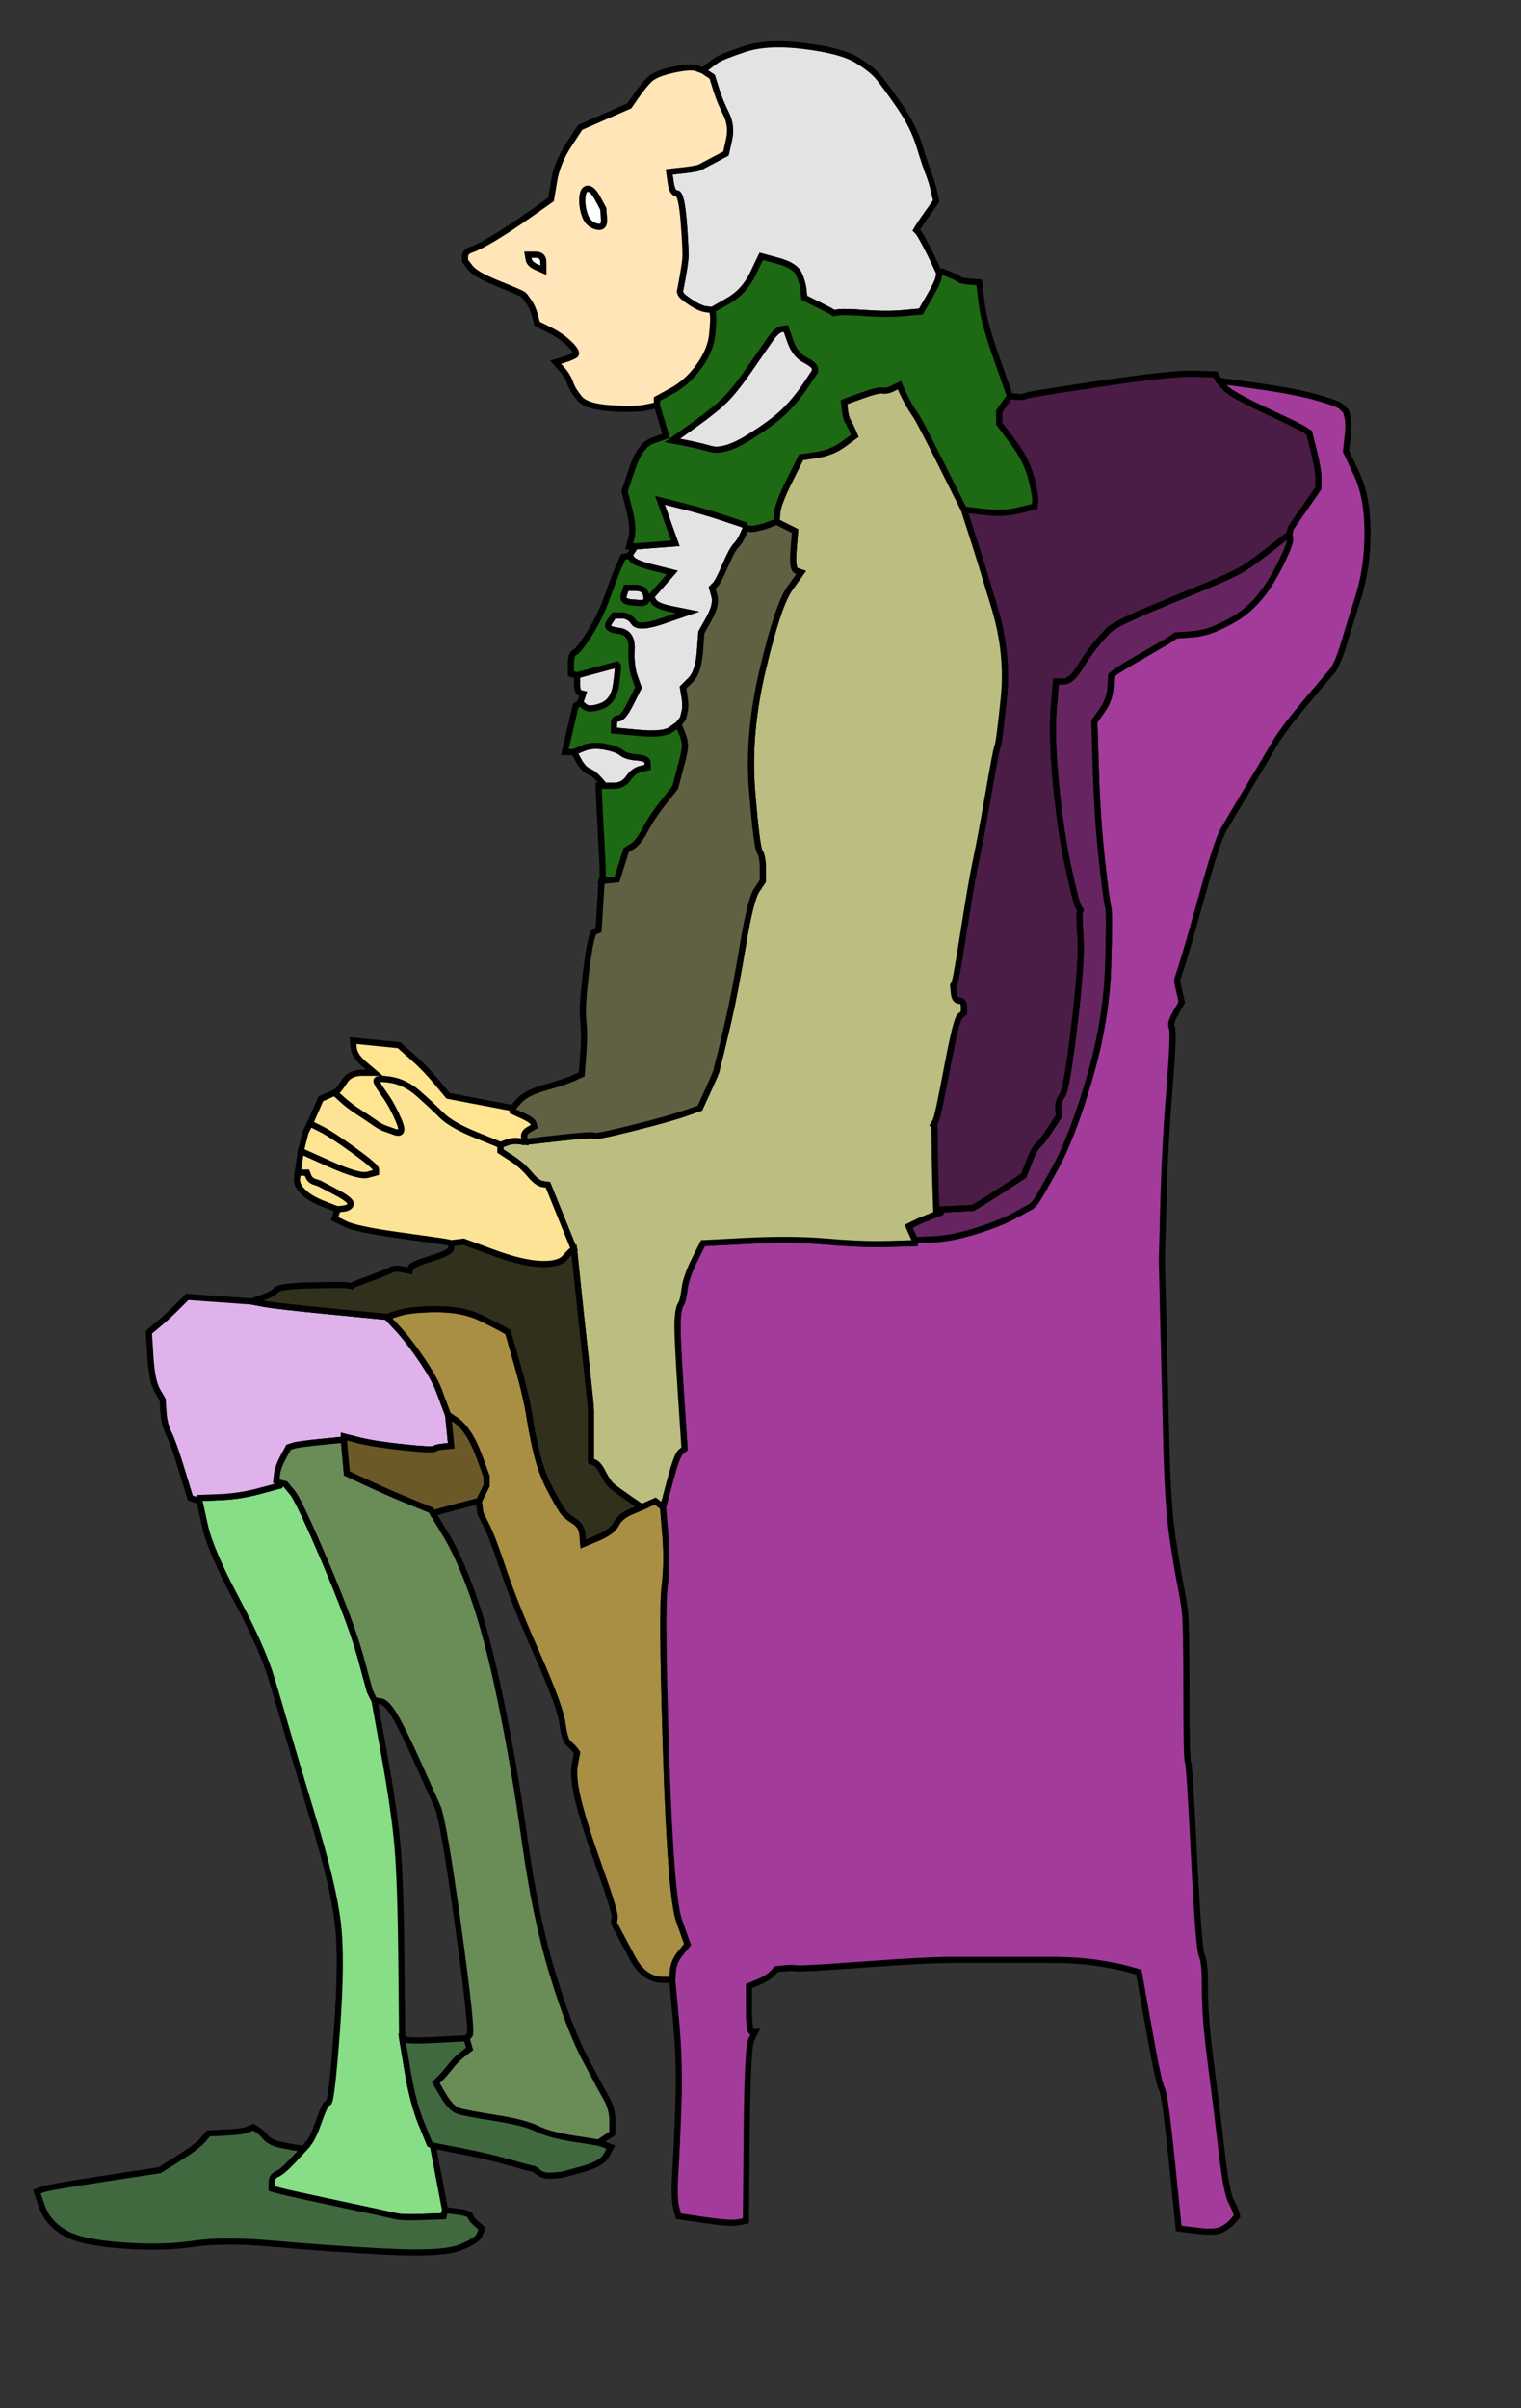 <?xml version='1.0' encoding='UTF-8' standalone='no'?>
<!-- Created with clker.com Crayon tracing tool http://www.clker.com) -->
<svg
   xmlns='http://www.w3.org/2000/svg'
   width='495.5'
   height='784.5'>
<rect width="100%" height="100%" fill="#333333" stroke="none"/>
<path style='opacity:1;fill:#87DE87;fill-rule:evenodd;stroke:#000000;stroke-width:2px;stroke-linecap:butt;stroke-linejoin:miter;stroke-opacity:1'	  d='M 91 483.5 L 91 483 L 92 483.25 L 93 483.5 L 95.25 486.25 Q 97.5 489  106 509 Q 114.5 529  117.5 540 L 120.5 551 L 121.25 552.5 L 122 554 L 125.25 572 Q 128.5 590  129.5 601.5 Q 130.5 613  130.75 638.5 L 131 664 L 132.75 674.5 Q 134.5 685  137.25 691.75 L 140 698.5 L 140.5 698.75 L 141 699 L 143 709.5 L 145 720 L 144.75 721 L 144.5 722 L 137.75 722.25 Q 131 722.5  129 722 Q 127 721.5  110.5 718 Q 94 714.5  91.25 713.75 L 88.5 713 L 88.5 711 Q 88.5 709  90.25 708.25 Q 92 707.5  95.5 703.75 L 99 700 L 100.5 698.25 Q 102 696.5  104 690.75 Q 106 685  107 685 Q 108 685  109.75 661.5 Q 111.5 638  110 626 Q 108.5 614  102 592.5 Q 95.5 571  93.5 564 Q 91.5 557  88.5 547 Q 85.5 537  77 521 Q 68.5 505  66.75 497 L 65 489 L 65 488.5 L 65 488 L 71.5 487.75 Q 78 487.5  84.5 485.75 L 91 484 L 91 483.5  Z 
' id='path2' />
<path style='opacity:1;fill:#406940;fill-rule:evenodd;stroke:#000000;stroke-width:2px;stroke-linecap:butt;stroke-linejoin:miter;stroke-opacity:1'	  d='M 97 699.75 L 99 700 L 95.5 703.75 Q 92 707.5  90.25 708.25 Q 88.5 709  88.5 711 L 88.5 713 L 91.25 713.75 Q 94 714.5  110.5 718 Q 127 721.5  129 722 Q 131 722.5  137.75 722.25 L 144.5 722 L 144.75 721 L 145 720 L 149 720.5 Q 153 721  153.25 722 Q 153.5 723  155.25 724.5 L 157 726 L 156.25 728 Q 155.5 730  149.75 732.25 Q 144 734.5  125 733.5 Q 106 732.5  89.5 731 Q 73 729.5  63 731 Q 53 732.5  39.5 731.5 Q 26 730.5  20.75 727.25 Q 15.5 724  13.75 719 L 12 714 L 14 713.25 Q 16 712.5  34 709.75 L 52 707 L 58 703.25 Q 64 699.5  66 697.25 L 68 695 L 73.5 694.75 Q 79 694.5  80.75 693.75 L 82.5 693 L 83.75 693.75 Q 85 694.5  86.5 696.25 Q 88 698  91.5 698.75 Q 95 699.5  97 699.75  Z 
' id='path4' />
<path style='opacity:1;fill:#406940;fill-rule:evenodd;stroke:#000000;stroke-width:2px;stroke-linecap:butt;stroke-linejoin:miter;stroke-opacity:1'	  d='M 143 664.5 L 152 664 L 152.5 665.75 L 153 667.5 L 150.75 669.25 Q 148.5 671  146.75 673.25 Q 145 675.5  143.5 677 L 142 678.5 L 144.5 682.75 Q 147 687  149.5 687.75 Q 152 688.5  161.5 690 Q 171 691.5  175 693.5 Q 179 695.5  187 696.75 L 195 698 L 197 698.75 L 199 699.5 L 197.5 702.25 Q 196 705  189.5 706.75 L 183 708.5 L 180 708.75 Q 177 709  175.5 707.75 Q 174 706.5  173.5 706.5 Q 173 706.5  166 704.5 Q 159 702.5  150 700.75 L 141 699 L 140.5 698.75 L 140 698.5 L 137.25 691.75 Q 134.5 685  132.75 674.5 L 131 664 L 132.5 664.5 Q 134 665  143 664.5  Z 
' id='path6' />
<path style='opacity:1;fill:#DFB2EB;fill-rule:evenodd;stroke:#000000;stroke-width:2px;stroke-linecap:butt;stroke-linejoin:miter;stroke-opacity:1'	  d='M 71.5 423.25 L 82 424 L 86 424.75 Q 90 425.5  108 427.25 L 126 429 L 129.5 432.75 Q 133 436.5  137.25 442.75 Q 141.5 449  143 453 L 144.5 457 L 145.25 459 L 146 461 L 146.5 466 L 147 471 L 144.5 471.25 Q 142 471.5  141.5 472 Q 141 472.5  131.5 471.5 Q 122 470.5  117 469.25 L 112 468 L 112 468.5 L 112 469 L 104.5 469.75 Q 97 470.5  95.5 471 L 94 471.5 L 92.25 474.75 Q 90.5 478  90.75 480.5 L 91 483 L 91 483.5 L 91 484 L 84.5 485.75 Q 78 487.5  71.5 487.75 L 65 488 L 65 488.5 L 65 489 L 63.5 488.5 L 62 488 L 59.25 479 Q 56.5 470  55 467 Q 53.5 464  53.25 460 L 53 456 L 51.25 453 Q 49.5 450  49 442 L 48.5 434 L 51.5 431.5 Q 54.5 429  57.75 425.75 L 61 422.5 L 71.5 423.25  Z 
' id='path8' />
<path style='opacity:1;fill:#6A8C57;fill-rule:evenodd;stroke:#000000;stroke-width:2px;stroke-linecap:butt;stroke-linejoin:miter;stroke-opacity:1'	  d='M 104.5 469.75 L 112 469 L 112.5 474.5 L 113 480 L 120 483.25 Q 127 486.5  133.75 489.25 L 140.5 492 L 140.75 492.5 L 141 493 L 145.25 500 Q 149.5 507  154 519.5 Q 158.5 532  163 553.5 Q 167.5 575  171 600 Q 174.5 625  180 643 Q 185.5 661  190.5 670.5 Q 195.5 680  197.5 683.5 Q 199.5 687  199.5 691 L 199.5 695 L 197.25 696.5 L 195 698 L 187 696.75 Q 179 695.5  175 693.5 Q 171 691.5  161.5 690 Q 152 688.5  149.5 687.75 Q 147 687  144.5 682.75 L 142 678.5 L 143.5 677 Q 145 675.5  146.75 673.25 Q 148.5 671  150.75 669.25 L 153 667.5 L 152.5 665.75 L 152 664 L 153 663 Q 154 662  149.25 627.5 Q 144.5 593  142.5 588.5 Q 140.5 584  136 574 Q 131.5 564  128.75 559.25 Q 126 554.5  124 554.25 L 122 554 L 121.25 552.5 L 120.5 551 L 117.5 540 Q 114.5 529  106 509 Q 97.5 489  95.25 486.25 L 93 483.5 L 92 483.25 L 91 483 L 90.5 482.75 L 90 482.5 L 90.25 480.25 Q 90.5 478  92.25 474.75 L 94 471.5 L 95.5 471 Q 97 470.5  104.5 469.75  Z 
' id='path10' />
<path style='opacity:1;fill:#A88F43;fill-rule:evenodd;stroke:#000000;stroke-width:2px;stroke-linecap:butt;stroke-linejoin:miter;stroke-opacity:1'	  d='M 205.5 492.5 L 209 491 L 211.25 490 L 213.5 489 L 214.75 490 L 216 491 L 216.75 500 Q 217.5 509  216.5 517 Q 215.5 525  217 571.5 Q 218.5 618  221.25 625.75 L 224 633.5 L 221.75 636.25 Q 219.5 639  219.25 642 L 219 645 L 216 645 Q 213 645  210.5 643.25 Q 208 641.5  206.25 638.25 Q 204.5 635  202.25 630.75 L 200 626.5 L 200.25 624.75 Q 200.5 623  195.5 609 Q 190.5 595  188.5 587 Q 186.5 579  187.25 575 L 188 571 L 187.25 570 Q 186.5 569  185.25 568 Q 184 567  183.25 561.5 Q 182.5 556  175 539 Q 167.5 522  164 511.5 Q 160.5 501  158.5 497 L 156.5 493 L 156.25 491 L 156 489 L 157.25 486.5 L 158.5 484 L 158.5 482.5 L 158.5 481 L 156.5 475.5 Q 154.5 470  152.5 467 Q 150.5 464  148.25 462.5 L 146 461 L 145.25 459 L 144.5 457 L 143 453 Q 141.5 449  137.25 442.75 Q 133 436.5  129.5 432.75 L 126 429 L 130 427.75 Q 134 426.5  142.5 426.5 Q 151 426.5  157 429.5 Q 163 432.5  164.25 433.25 L 165.5 434 L 168.5 444.5 Q 171.5 455  172.5 461.5 Q 173.5 468  175 474 Q 176.5 480  179.25 485.25 Q 182 490.5  183.25 492.25 Q 184.5 494  187 495.5 Q 189.5 497  189.75 500 L 190 503 L 194.75 501 Q 199.5 499  200.75 496.5 Q 202 494  205.5 492.5  Z 
' id='path12' />
<path style='opacity:1;fill:#6B5A28;fill-rule:evenodd;stroke:#000000;stroke-width:2px;stroke-linecap:butt;stroke-linejoin:miter;stroke-opacity:1'	  d='M 146.5 466 L 146 461 L 148.25 462.5 Q 150.5 464  152.5 467 Q 154.5 470  156.5 475.5 L 158.5 481 L 158.5 482.5 L 158.5 484 L 157.25 486.5 L 156 489 L 153 489.75 Q 150 490.5  145.5 491.75 L 141 493 L 140.75 492.5 L 140.5 492 L 133.75 489.25 Q 127 486.5  120 483.25 L 113 480 L 112.5 474.5 L 112 469 L 112 468.5 L 112 468 L 117 469.25 Q 122 470.5  131.5 471.5 Q 141 472.5  141.5 472 Q 142 471.5  144.5 471.25 L 147 471 L 146.5 466  Z 
' id='path14' />
<path style='opacity:1;fill:#A33B9A;fill-rule:evenodd;stroke:#000000;stroke-width:2px;stroke-linecap:butt;stroke-linejoin:miter;stroke-opacity:1'	  d='M 399 126.25 L 397 124 L 409.5 125.75 Q 422 127.5  429 129.5 Q 436 131.5  437 132.5 Q 438 133.5  438.25 133.75 L 438.5 134 L 439 136 Q 439.5 138  439 142.5 L 438.5 147 L 442 154.5 Q 445.5 162  445.5 173.5 Q 445.5 185  442.5 194.5 Q 439.5 204  438 209 Q 436.5 214  435.5 216 L 434.5 218 L 426.25 227.75 Q 418 237.5  415.25 242.25 Q 412.5 247  406.5 257 Q 400.5 267  398.5 270.5 Q 396.5 274  391.5 292 Q 386.5 310  385 314.5 Q 383.5 319  383.5 319.5 Q 383.5 320  384.25 323.25 L 385 326.5 L 383 330 Q 381 333.5  381.75 334.75 Q 382.5 336  381 354.5 Q 379.5 373  379 391.5 Q 378.5 410  378.5 410.5 Q 378.5 411  379 432 Q 379.5 453  380 472 Q 380.5 491  382 501 Q 383.5 511  384.5 516 Q 385.5 521  386 525 Q 386.5 529  386.5 551 Q 386.5 573  387 574 Q 387.5 575  389 605 Q 390.5 635  391.5 637 Q 392.5 639  392.5 646 Q 392.5 653  393 659 Q 393.5 665  395 676.5 Q 396.5 688  398 701 Q 399.5 714  401 717 Q 402.5 720  402.75 721 L 403 722 L 401.75 723.5 Q 400.5 725  398.25 726.25 Q 396 727.5  390 726.75 L 384 726 L 381.75 704 Q 379.5 682  378.5 680.5 Q 377.5 679  374.25 660.75 L 371 642.5 L 367.5 641.5 Q 364 640.5  357.5 639.5 Q 351 638.5  341.5 638.5 Q 332 638.5  325.5 638.5 Q 319 638.5  310.5 638.5 Q 302 638.5  281.5 640 Q 261 641.5  259.5 641.25 Q 258 641  255.5 641.25 L 253 641.5 L 251.5 643 Q 250 644.5  247 645.75 L 244 647 L 244 654.5 Q 244 662  245 662 L 246 662 L 244.75 664.5 Q 243.5 667  243.25 695.25 L 243 723.5 L 240.5 724 Q 238 724.5  229.5 723.25 L 221 722 L 220.25 719 Q 219.5 716  220 708 Q 220.5 700  221 686 Q 221.5 672  220.25 658.5 L 219 645 L 219.25 642 Q 219.5 639  221.75 636.25 L 224 633.5 L 221.25 625.75 Q 218.5 618  217 571.5 Q 215.5 525  216.5 517 Q 217.5 509  216.75 500 L 216 491 L 218.25 482.5 Q 220.5 474  221.75 473 L 223 472 L 221.75 453 Q 220.5 434  220.75 430 Q 221 426  221.75 425 Q 222.5 424  223 420 Q 223.5 416  226.25 410.5 L 229 405 L 243.5 404.25 Q 258 403.5  269.5 404.5 Q 281 405.5  289.5 405.25 L 298 405 L 298 404.5 L 298 404 L 304 403.75 Q 310 403.5  318 401 Q 326 398.5  331 395.75 L 336 393 L 337 392 Q 338 391  343.75 380.5 Q 349.5 370  355 351 Q 360.5 332  361 314.5 Q 361.5 297  361 295.5 Q 360.5 294  359 280.5 Q 357.5 267  357 251 L 356.5 235 L 359 231.5 Q 361.5 228  361.75 224 L 362 220 L 363.25 219 Q 364.5 218  372.75 213.25 Q 381 208.5  382 207.75 L 383 207 L 387 206.75 Q 391 206.5  394 205.5 Q 397 204.5  401.5 202 Q 406 199.5  409.75 195.25 Q 413.5 191  417 184 Q 420.5 177  420.25 175.5 L 420 174 L 420.25 173 L 420.5 172 L 425 165.5 L 429.5 159 L 429.5 156 Q 429.5 153  428 147 L 426.5 141 L 425 140 Q 423.5 139  412.25 133.75 Q 401 128.5  399 126.25  Z 
' id='path16' />
<path style='opacity:1;fill:#662561;fill-rule:evenodd;stroke:#000000;stroke-width:2px;stroke-linecap:butt;stroke-linejoin:miter;stroke-opacity:1'	  d='M 414.25 178.5 L 420 174 L 420.25 175.5 Q 420.5 177  417 184 Q 413.5 191  409.75 195.25 Q 406 199.5  401.5 202 Q 397 204.5  394 205.5 Q 391 206.5  387 206.75 L 383 207 L 382 207.75 Q 381 208.5  372.75 213.25 Q 364.5 218  363.25 219 L 362 220 L 361.75 224 Q 361.5 228  359 231.5 L 356.5 235 L 357 251 Q 357.5 267  359 280.5 Q 360.5 294  361 295.5 Q 361.5 297  361 314.5 Q 360.5 332  355 351 Q 349.5 370  343.75 380.5 Q 338 391  337 392 L 336 393 L 331 395.75 Q 326 398.5  318 401 Q 310 403.5  304 403.75 L 298 404 L 297 401.75 L 296 399.5 L 298 398.5 Q 300 397.5  303.25 396.25 L 306.5 395 L 306.75 394.5 L 307 394 L 312 393.75 L 317 393.5 L 319.5 392 Q 322 390.5  327.75 386.75 L 333.5 383 L 335.25 378.5 Q 337 374  338.25 373 Q 339.5 372  342.25 367.75 L 345 363.5 L 344.75 361.25 Q 344.5 359  346 357 Q 347.5 355  350 334 Q 352.5 313  352 305.5 Q 351.5 298  351.75 297.25 L 352 296.5 L 351.25 295.25 Q 350.5 294  348 282.5 Q 345.5 271  344 255.5 Q 342.5 240  343.25 231 L 344 222 L 346.5 222 Q 349 222  351.75 217.5 Q 354.5 213  356.75 210.25 Q 359 207.5  361.25 205.25 Q 363.5 203  378.75 196.75 Q 394 190.5  398.5 188.5 Q 403 186.5  405.75 184.75 Q 408.5 183  414.25 178.5  Z 
' id='path18' />
<path style='opacity:1;fill:#4A1C46;fill-rule:evenodd;stroke:#000000;stroke-width:2px;stroke-linecap:butt;stroke-linejoin:miter;stroke-opacity:1'	  d='M 396.5 123 L 397 124 L 399 126.25 Q 401 128.5  412.25 133.75 Q 423.5 139  425 140 L 426.5 141 L 428 147 Q 429.5 153  429.5 156 L 429.5 159 L 425 165.5 L 420.5 172 L 420.25 173 L 420 174 L 414.25 178.5 Q 408.5 183  405.75 184.75 Q 403 186.5  398.5 188.5 Q 394 190.5  378.75 196.75 Q 363.5 203  361.25 205.25 Q 359 207.5  356.75 210.25 Q 354.5 213  351.75 217.5 Q 349 222  346.5 222 L 344 222 L 343.25 231 Q 342.5 240  344 255.5 Q 345.5 271  348 282.5 Q 350.5 294  351.25 295.25 L 352 296.5 L 351.75 297.25 Q 351.5 298  352 305.5 Q 352.5 313  350 334 Q 347.5 355  346 357 Q 344.5 359  344.75 361.25 L 345 363.5 L 342.25 367.75 Q 339.5 372  338.25 373 Q 337 374  335.25 378.5 L 333.5 383 L 327.75 386.75 Q 322 390.5  319.5 392 L 317 393.5 L 312 393.75 L 307 394 L 306 394 L 305 394 L 304.75 386.5 Q 304.5 379  304.5 373 Q 304.5 367  304.25 366.75 L 304 366.5 L 304.75 365.25 Q 305.5 364  308.5 348 Q 311.5 332  312.75 331 L 314 330 L 314 328 Q 314 326  312.5 326 Q 311 326  310.75 323.5 L 310.5 321 L 311 320 Q 311.5 319  314 303 Q 316.5 287  318 280 Q 319.5 273  322 258.5 Q 324.5 244  325 243 Q 325.5 242  327 227.5 Q 328.5 213  324 198 Q 319.5 183  316.75 174.5 L 314 166 L 320.5 166.75 Q 327 167.5  332 166.25 L 337 165 L 337.25 163.5 Q 337.5 162  336 156 Q 334.5 150  330 144 L 325.5 138 L 325.5 136 L 325.5 134 L 327.25 131.5 L 329 129 L 331 129.25 Q 333 129.5  334 129 Q 335 128.5  358.5 125 Q 382 121.5  389 121.75 L 396 122 L 396.5 123  Z 
' id='path20' />
<path style='opacity:1;fill:#E3E3E3;fill-rule:evenodd;stroke:#000000;stroke-width:2px;stroke-linecap:butt;stroke-linejoin:miter;stroke-opacity:1'	  d='M 190.5 230.25 L 189 229 L 189.5 227.5 L 190 226 L 189 225.75 Q 188 225.5  188 222.75 L 188 220 L 194.5 218.25 L 201 216.5 L 201.25 216.75 Q 201.5 217  200.75 222.75 Q 200 228.5  196 230 Q 192 231.5  190.5 230.25  Z 
' id='path22' />
<path style='opacity:1;fill:#E3E3E3;fill-rule:evenodd;stroke:#000000;stroke-width:2px;stroke-linecap:butt;stroke-linejoin:miter;stroke-opacity:1'	  d='M 200 256 L 197 256 L 195.25 254 Q 193.5 252  191.75 251.25 Q 190 250.5  188.5 247.75 L 187 245 L 190 243.75 Q 193 242.5  197 243.25 Q 201 244  202.5 245.25 Q 204 246.5  207.5 246.75 Q 211 247  211 248.5 L 211 250 L 208.75 250.5 Q 206.5 251  204.75 253.5 Q 203 256  200 256  Z 
' id='path24' />
<path style='opacity:1;fill:#E3E3E3;fill-rule:evenodd;stroke:#000000;stroke-width:2px;stroke-linecap:butt;stroke-linejoin:miter;stroke-opacity:1'	  d='M 242.75 171.5 L 243 172 L 242 174.25 Q 241 176.5  239.75 177.75 Q 238.5 179  236.25 184.25 Q 234 189.5  233 190.5 L 232 191.5 L 232.75 194.25 Q 233.5 197  231 201.5 L 228.5 206 L 228 212.5 Q 227.5 219  225 221.5 L 222.5 224 L 223 227 Q 223.5 230  223 232 L 222.5 234 L 221.75 235 L 221 236 L 218.5 237.75 Q 216 239.5  208 238.75 L 200 238 L 200 236 Q 200 234  201.5 234 Q 203 234  205.5 229 L 208 224 L 206.75 220.5 Q 205.5 217  205.75 211.5 Q 206 206  201.5 205.5 Q 197 205  197 203 L 197 201 L 198.5 200.75 L 200 200.5 L 202.5 200.5 Q 205 200.5  206.5 202.75 Q 208 205  216 202.25 L 224 199.5 L 219 198.5 Q 214 197.5  213 196 L 212 194.5 L 215.5 190.5 L 219 186.5 L 213 185 Q 207 183.5  206 182.25 L 205 181 L 206 179.5 L 207 178 L 213.5 177.5 L 220 177 L 217.5 170 L 215 163 L 222 164.75 Q 229 166.5  235.75 168.75 L 242.5 171 L 242.75 171.5  Z 
' id='path26' />
<path style='opacity:1;fill:#E3E3E3;fill-rule:evenodd;stroke:#000000;stroke-width:2px;stroke-linecap:butt;stroke-linejoin:miter;stroke-opacity:1'	  d='M 207 191.5 Q 210 191.5  210.5 193.75 Q 211 196  210 196.25 L 209 196.5 L 205.75 196.25 Q 202.5 196  203.25 193.75 L 204 191.5 L 207 191.5  Z 
' id='path28' />
<path style='opacity:1;fill:#E3E3E3;fill-rule:evenodd;stroke:#000000;stroke-width:2px;stroke-linecap:butt;stroke-linejoin:miter;stroke-opacity:1'	  d='M 304.5 85.75 L 306 89 L 305.75 90.5 Q 305.5 92  302.75 96.75 L 300 101.5 L 294.5 102 Q 289 102.5  282 102 Q 275 101.5  273.25 101.75 L 271.5 102 L 271.25 101.75 Q 271 101.5  266.5 99.25 L 262 97 L 261.75 94.5 Q 261.5 92  260.25 89.25 Q 259 86.5  253.5 85 L 248 83.5 L 245.25 89.25 Q 242.5 95  237.25 98 L 232 101 L 230 100.75 Q 228 100.5  225 98.5 Q 222 96.5  221.75 95.75 L 221.5 95 L 222.25 91 Q 223 87  223.25 84.5 Q 223.5 82  222.75 72.5 Q 222 63  220.5 63 Q 219 63  218.5 59.5 L 218 56 L 222.5 55.5 Q 227 55  228 54.5 Q 229 54  232.75 52 L 236.5 50 L 237.5 45.5 Q 238.5 41  236.5 37 Q 234.5 33  233.25 29 L 232 25 L 230.5 24 L 229 23 L 230.25 22 Q 231.5 21  233.25 19.75 Q 235 18.5  242.5 16 Q 250 13.5  262 15 Q 274 16.5  279 19.5 Q 284 22.5  286.25 25.25 Q 288.5 28  293 34.5 Q 297.5 41  299.5 47.5 Q 301.5 54  302.5 56.5 Q 303.5 59  304.25 62.25 L 305 65.5 L 302.5 69 Q 300 72.5  299.25 73.75 L 298.5 75 L 299 75.5 Q 299.5 76  301.25 79.25 Q 303 82.5  304.5 85.75  Z 
' id='path30' />
<path style='opacity:1;fill:#E3E3E3;fill-rule:evenodd;stroke:#000000;stroke-width:2px;stroke-linecap:butt;stroke-linejoin:miter;stroke-opacity:1'	  d='M 254.5 107.25 L 256 107 L 257.5 111.25 Q 259 115.5  262.25 117.25 Q 265.5 119  265.5 120 L 265.5 121 L 262.5 125.5 Q 259.5 130  255.75 133.75 Q 252 137.5  244 142.5 Q 236 147.5  231.5 146.25 Q 227 145  223 144.25 L 219 143.5 L 226 138.5 Q 233 133.5  236.25 130.25 Q 239.5 127  244 120.5 Q 248.5 114  250.75 110.75 Q 253 107.5  254.5 107.25  Z 
' id='path32' />
<path style='opacity:1;fill:#1E6913;fill-rule:evenodd;stroke:#000000;stroke-width:2px;stroke-linecap:butt;stroke-linejoin:miter;stroke-opacity:1'	  d='M 204 181.25 L 205 181 L 206 182.25 Q 207 183.5  213 185 L 219 186.5 L 215.5 190.5 L 212 194.5 L 213 196 Q 214 197.5  219 198.5 L 224 199.5 L 216 202.25 Q 208 205  206.5 202.75 Q 205 200.5  202.5 200.5 L 200 200.5 L 198.5 202.75 Q 197 205  201.5 205.5 Q 206 206  205.75 211.5 Q 205.5 217  206.75 220.5 L 208 224 L 205.5 229 Q 203 234  201.5 234 Q 200 234  200 236 L 200 238 L 208 238.75 Q 216 239.5  218.5 237.75 L 221 236 L 222.25 239 Q 223.5 242  223 244.5 L 222.5 247 L 221.25 251.75 L 220 256.5 L 216.25 261.25 Q 212.5 266  210.25 270.25 Q 208 274.5  206 275.75 L 204 277 L 202.5 281.75 L 201 286.5 L 198.5 286.75 L 196 287 L 196.25 286 Q 196.5 285  196 276 Q 195.5 267  195.25 261.5 L 195 256 L 196 256 L 197 256 L 200 256 Q 203 256  204.75 253.5 Q 206.5 251  208.75 250.5 L 211 250 L 211 248.5 Q 211 247  207.5 246.75 Q 204 246.5  202.5 245.25 Q 201 244  197 243.25 Q 193 242.5  190 243.75 L 187 245 L 185.5 245 L 184 245 L 185.75 237.5 L 187.5 230 L 188.25 229.5 L 189 229 L 190.5 230.25 Q 192 231.5  196 230 Q 200 228.5  200.75 222.75 Q 201.5 217  201.25 216.75 L 201 216.5 L 194.5 218.25 L 188 220 L 187 219.75 L 186 219.5 L 186 216.25 Q 186 213  187.25 212.5 Q 188.5 212  192 206.5 Q 195.5 201  198 194 Q 200.5 187  201.75 184.25 L 203 181.5 L 204 181.25  Z 
M 207 191.5 Q 210 191.5  210.5 193.75 Q 211 196  210 196.25 L 209 196.5 L 205.75 196.25 Q 202.5 196  203.25 193.75 L 204 191.5 L 207 191.5  Z 
' id='path35' />
<path style='opacity:1;fill:#1E6913;fill-rule:evenodd;stroke:#000000;stroke-width:2px;stroke-linecap:butt;stroke-linejoin:miter;stroke-opacity:1'	  d='M 305.75 90.5 L 306 89 L 306.5 88.75 L 307 88.5 L 309.5 89.5 Q 312 90.5  312.5 91 Q 313 91.5  316 91.75 L 319 92 L 319.75 98.5 Q 320.5 105  324.75 117 L 329 129 L 327.25 131.5 L 325.5 134 L 325.5 136 L 325.5 138 L 330 144 Q 334.5 150  336 156 Q 337.5 162  337.25 163.5 L 337 165 L 332 166.25 Q 327 167.5  320.5 166.75 L 314 166 L 306.75 151.5 Q 299.5 137  298.25 135.25 Q 297 133.5  295.75 131.25 Q 294.5 129  293.75 127.25 L 293 125.5 L 291 126.5 Q 289 127.5  287.5 127.25 Q 286 127  280.5 129 L 275 131 L 275.25 133.5 Q 275.5 136  276.25 137.25 Q 277 138.5  277.75 140.25 L 278.5 142 L 274.75 144.75 Q 271 147.5  266 148.25 L 261 149 L 257.25 156.5 Q 253.5 164  253.25 167 L 253 170 L 251 170.75 L 249 171.5 L 247 172 Q 245 172.5  244 172.25 L 243 172 L 242.75 171.5 L 242.5 171 L 235.75 168.75 Q 229 166.5  222 164.75 L 215 163 L 217.5 170 L 220 177 L 213.5 177.5 L 207 178 L 206 178 L 205 178 L 205.75 175 Q 206.5 172  205 166 L 203.5 160 L 206 152.5 Q 208.5 145  212.75 143.5 L 217 142 L 215.5 137 L 214 132 L 214 131 L 214 130 L 219 127.25 Q 224 124.5  227.75 119.25 Q 231.5 114  232 109 Q 232.5 104  232.25 102.5 L 232 101 L 237.25 98 Q 242.5 95  245.25 89.25 L 248 83.5 L 253.5 85 Q 259 86.5  260.25 89.25 Q 261.5 92  261.75 94.5 L 262 97 L 266.5 99.25 Q 271 101.5  271.25 101.75 L 271.5 102 L 273.25 101.75 Q 275 101.5  282 102 Q 289 102.5  294.5 102 L 300 101.5 L 302.75 96.75 Q 305.5 92  305.75 90.5  Z 
M 254.5 107.25 L 256 107 L 257.5 111.25 Q 259 115.5  262.25 117.25 Q 265.5 119  265.5 120 L 265.5 121 L 262.5 125.5 Q 259.5 130  255.75 133.75 Q 252 137.5  244 142.5 Q 236 147.5  231.5 146.25 Q 227 145  223 144.25 L 219 143.5 L 226 138.5 Q 233 133.5  236.25 130.25 Q 239.5 127  244 120.5 Q 248.5 114  250.75 110.75 Q 253 107.5  254.5 107.25  Z 
' id='path38' />
<path style='opacity:1;fill:#FFE5B8;fill-rule:evenodd;stroke:#000000;stroke-width:2px;stroke-linecap:butt;stroke-linejoin:miter;stroke-opacity:1'	  d='M 227 22.25 L 229 23 L 230.5 24 L 232 25 L 233.25 29 Q 234.5 33  236.5 37 Q 238.5 41  237.5 45.5 L 236.5 50 L 232.75 52 Q 229 54  228 54.5 Q 227 55  222.5 55.5 L 218 56 L 218.5 59.5 Q 219 63  220.5 63 Q 222 63  222.75 72.5 Q 223.5 82  223.25 84.5 Q 223 87  222.25 91 L 221.5 95 L 221.75 95.75 Q 222 96.5  225 98.5 Q 228 100.5  230 100.75 L 232 101 L 232.25 102.5 Q 232.5 104  232 109 Q 231.5 114  227.75 119.25 Q 224 124.5  219 127.25 L 214 130 L 214 131 L 214 132 L 210.5 132.75 Q 207 133.5  199 133 Q 191 132.5  188.75 129.75 Q 186.5 127  185.75 124.75 Q 185 122.5  183 120.25 L 181 118 L 183.5 117.25 Q 186 116.5  187.25 115.75 Q 188.5 115  185.75 112.25 Q 183 109.5  179 107.5 L 175 105.5 L 174.25 102.75 Q 173.5 100  172.25 98.25 L 171 96.5 L 170.5 96 Q 170 95.5  162.5 92.5 Q 155 89.5  153.25 87.25 L 151.5 85 L 151.5 83.5 Q 151.5 82  153.75 81.25 Q 156 80.5  161 77.5 Q 166 74.5  172.75 69.75 L 179.5 65 L 180.5 59 Q 181.5 53  185.25 47.25 L 189 41.5 L 197 38 L 205 34.5 L 207.25 31.25 Q 209.5 28  211.5 26 Q 213.5 24  219.25 22.75 Q 225 21.5  227 22.25  Z 
M 172.25 84.5 L 172 83 L 174.5 83 Q 177 83  177 85.5 L 177 88 L 174.75 87 Q 172.5 86  172.25 84.5  Z 
M 191.5 61.5 Q 193 61.5  194.75 64.75 L 196.5 68 L 196.75 71.25 Q 197 74.5  194.25 73.75 Q 191.5 73  190.5 70 Q 189.5 67  189.75 64.25 Q 190 61.5  191.5 61.5  Z 
' id='path42' />
<path style='opacity:1;fill:#FFFFFF;fill-rule:evenodd;stroke:#000000;stroke-width:2px;stroke-linecap:butt;stroke-linejoin:miter;stroke-opacity:1'	  d='M 172.25 84.5 L 172 83 L 174.5 83 Q 177 83  177 85.5 L 177 88 L 174.75 87 Q 172.5 86  172.25 84.5  Z 
' id='path44' />
<path style='opacity:1;fill:#FFFFFF;fill-rule:evenodd;stroke:#000000;stroke-width:2px;stroke-linecap:butt;stroke-linejoin:miter;stroke-opacity:1'	  d='M 191.5 61.5 Q 193 61.5  194.75 64.75 L 196.5 68 L 196.75 71.25 Q 197 74.5  194.25 73.75 Q 191.5 73  190.5 70 Q 189.5 67  189.75 64.25 Q 190 61.5  191.5 61.5  Z 
' id='path46' />
<path style='opacity:1;fill:#BCBD80;fill-rule:evenodd;stroke:#000000;stroke-width:2px;stroke-linecap:butt;stroke-linejoin:miter;stroke-opacity:1'	  d='M 306.75 151.5 L 314 166 L 316.75 174.5 Q 319.5 183  324 198 Q 328.5 213  327 227.5 Q 325.5 242  325 243 Q 324.5 244  322 258.5 Q 319.5 273  318 280 Q 316.5 287  314 303 Q 311.5 319  311 320 L 310.5 321 L 310.75 323.5 Q 311 326  312.5 326 Q 314 326  314 328 L 314 330 L 312.75 331 Q 311.5 332  308.5 348 Q 305.5 364  304.75 365.25 L 304 366.5 L 304.25 366.75 Q 304.5 367  304.5 373 Q 304.5 379  304.75 386.5 L 305 394 L 306 394 L 307 394 L 306.75 394.5 L 306.5 395 L 303.25 396.25 Q 300 397.5  298 398.5 L 296 399.5 L 297 401.75 L 298 404 L 298 404.5 L 298 405 L 289.5 405.25 Q 281 405.5  269.5 404.5 Q 258 403.5  243.5 404.25 L 229 405 L 226.25 410.5 Q 223.5 416  223 420 Q 222.5 424  221.75 425 Q 221 426  220.75 430 Q 220.5 434  221.75 453 L 223 472 L 221.75 473 Q 220.5 474  218.25 482.5 L 216 491 L 214.75 490 L 213.5 489 L 211.25 490 L 209 491 L 205 488.25 Q 201 485.5  199.5 484.25 Q 198 483  196.5 480 Q 195 477  193.75 476.5 L 192.5 476 L 192.5 468.5 Q 192.5 461  192.5 459.5 Q 192.5 458  191 444.5 Q 189.5 431  188.25 419 L 187 407 L 182.75 396.5 L 178.5 386 L 176.75 385.75 Q 175 385.5  172.5 382.5 Q 170 379.5  166.5 377.25 L 163 375 L 163 374 L 163 373 L 165 372.25 Q 167 371.5  169 371.75 L 171 372 L 182 370.75 Q 193 369.5  193.5 370 Q 194 370.5  206 367.5 Q 218 364.5  223 362.75 L 228 361 L 230.75 355 Q 233.5 349  233.5 348.5 Q 233.5 348  234.25 345.25 Q 235 342.5  237.25 332.75 Q 239.5 323  242 308 Q 244.5 293  246.5 290 L 248.5 287 L 248.5 283 Q 248.5 279  247.5 277.5 Q 246.5 276  245 257.5 Q 243.5 239  248.5 218 Q 253.5 197  257.25 191.75 L 261 186.5 L 259.5 186 Q 258 185.5  258.5 179.25 L 259 173 L 257.5 172.25 Q 256 171.5  254.5 170.75 L 253 170 L 253.25 167 Q 253.5 164  257.25 156.5 L 261 149 L 266 148.25 Q 271 147.5  274.75 144.75 L 278.5 142 L 277.75 140.25 Q 277 138.5  276.25 137.25 Q 275.5 136  275.25 133.5 L 275 131 L 280.5 129 Q 286 127  287.5 127.25 Q 289 127.5  291 126.5 L 293 125.5 L 293.75 127.25 Q 294.5 129  295.75 131.25 Q 297 133.5  298.25 135.25 Q 299.5 137  306.75 151.5  Z 
' id='path48' />
<path style='opacity:1;fill:#606142;fill-rule:evenodd;stroke:#000000;stroke-width:2px;stroke-linecap:butt;stroke-linejoin:miter;stroke-opacity:1'	  d='M 251 170.75 L 253 170 L 254.5 170.75 Q 256 171.5  257.5 172.25 L 259 173 L 258.5 179.25 Q 258 185.5  259.5 186 L 261 186.5 L 257.25 191.75 Q 253.5 197  248.5 218 Q 243.5 239  245 257.5 Q 246.5 276  247.5 277.5 Q 248.5 279  248.5 283 L 248.5 287 L 246.5 290 Q 244.5 293  242 308 Q 239.5 323  237.25 332.75 Q 235 342.5  234.25 345.25 Q 233.5 348  233.5 348.5 Q 233.5 349  230.75 355 L 228 361 L 223 362.75 Q 218 364.5  206 367.5 Q 194 370.5  193.5 370 Q 193 369.5  182 370.75 L 171 372 L 170.75 370.5 Q 170.5 369  172.25 368 L 174 367 L 173.75 366 Q 173.5 365  170.25 363.5 L 167 362 L 167 361.5 L 167 361 L 169.25 358.5 Q 171.5 356  177.75 354.25 Q 184 352.5  186.75 351.25 L 189.5 350 L 190 343.5 Q 190.5 337  190 332.5 Q 189.5 328  191 316 Q 192.5 304  193.75 303.5 L 195 303 L 195.5 295 L 196 287 L 198.5 286.75 L 201 286.5 L 202.5 281.75 L 204 277 L 206 275.75 Q 208 274.5  210.25 270.25 Q 212.5 266  216.25 261.25 L 220 256.5 L 221.25 251.75 L 222.5 247 L 223 244.5 Q 223.5 242  222.25 239 L 221 236 L 221.75 235 L 222.5 234 L 223 232 Q 223.5 230  223 227 L 222.5 224 L 225 221.5 Q 227.5 219  228 212.5 L 228.5 206 L 231 201.5 Q 233.5 197  232.75 194.25 L 232 191.5 L 233 190.5 Q 234 189.5  236.25 184.25 Q 238.5 179  239.75 177.75 Q 241 176.5  242 174.25 L 243 172 L 244 172.25 Q 245 172.5  247 172 L 249 171.5 L 251 170.75  Z 
' id='path50' />
<path style='opacity:1;fill:#30301D;fill-rule:evenodd;stroke:#000000;stroke-width:2px;stroke-linecap:butt;stroke-linejoin:miter;stroke-opacity:1'	  d='M 186.5 407.25 L 187 407 L 188.25 419 Q 189.5 431  191 444.5 Q 192.5 458  192.5 459.5 Q 192.5 461  192.5 468.5 L 192.5 476 L 193.75 476.5 Q 195 477  196.5 480 Q 198 483  199.5 484.25 Q 201 485.5  205 488.25 L 209 491 L 205.5 492.5 Q 202 494  200.75 496.5 Q 199.5 499  194.75 501 L 190 503 L 189.75 500 Q 189.5 497  187 495.5 Q 184.5 494  183.25 492.25 Q 182 490.5  179.25 485.25 Q 176.5 480  175 474 Q 173.5 468  172.5 461.5 Q 171.5 455  168.5 444.5 L 165.5 434 L 164.25 433.25 Q 163 432.5  157 429.5 Q 151 426.5  142.5 426.5 Q 134 426.5  130 427.75 L 126 429 L 108 427.25 Q 90 425.5  86 424.75 L 82 424 L 85.5 422.75 Q 89 421.5  90 420.25 Q 91 419  101.5 418.75 Q 112 418.5  113.25 418.75 L 114.5 419 L 114.75 418.75 Q 115 418.5  120.5 416.5 Q 126 414.5  127.25 413.75 Q 128.5 413  131 413.5 L 133.5 414 L 133.75 413 Q 134 412  140.5 410 Q 147 408  147 406.5 L 147 405 L 149 404.75 L 151 404.5 L 160.5 408 Q 170 411.5  176 411.75 Q 182 412  184 409.75 Q 186 407.5  186.5 407.25  Z 
' id='path52' />
<path style='opacity:1;fill:#FFE491;fill-rule:evenodd;stroke:#000000;stroke-width:2px;stroke-linecap:butt;stroke-linejoin:miter;stroke-opacity:1'	  d='M 96.75 384 L 97 382 L 98.5 382 L 100 382 L 100.5 383.25 Q 101 384.5  102.5 385 L 104 385.5 L 109.25 388.25 Q 114.5 391  114.25 392.25 Q 114 393.5  112 393.75 L 110 394 L 105.5 392.25 Q 101 390.5  98.75 388.25 Q 96.5 386  96.75 384  Z 
' id='path54' />
<path style='opacity:1;fill:#FFE491;fill-rule:evenodd;stroke:#000000;stroke-width:2px;stroke-linecap:butt;stroke-linejoin:miter;stroke-opacity:1'	  d='M 100.25 367.5 L 101 366 L 104.5 367.75 Q 108 369.5  115.25 374.75 Q 122.5 380  122.5 381 L 122.5 382 L 119.75 382.75 Q 117 383.5  107.5 379.25 L 98 375 L 98.75 372 L 99.5 369 L 100.25 367.5  Z 
' id='path56' />
<path style='opacity:1;fill:#FFE491;fill-rule:evenodd;stroke:#000000;stroke-width:2px;stroke-linecap:butt;stroke-linejoin:miter;stroke-opacity:1'	  d='M 156.5 359 L 167 361 L 167 361.5 L 167 362 L 170.25 363.5 Q 173.5 365  173.75 366 L 174 367 L 172.25 368 Q 170.5 369  170.75 370.5 L 171 372 L 169 371.75 Q 167 371.5  165 372.25 L 163 373 L 155 369.75 Q 147 366.5  143.75 363.25 Q 140.5 360  136.25 356.25 Q 132 352.5  127 351.75 Q 122 351  122.75 352.5 L 123.5 354 L 125.75 357.25 Q 128 360.5  130 365.25 Q 132 370  128.5 368.75 L 125 367.5 L 124 367 Q 123 366.5  121.25 365.25 Q 119.5 364  116.75 362.25 Q 114 360.5  111.5 358.25 L 109 356 L 109.75 355.5 Q 110.5 355  112.25 352.25 Q 114 349.5  118 349.5 L 122 349.5 L 118.75 346.75 Q 115.5 344  115.25 341.5 L 115 339 L 122.5 339.75 L 130 340.5 L 134.25 344.25 Q 138.5 348  142.25 352.5 L 146 357 L 156.5 359  Z 
' id='path58' />
<path style='opacity:1;fill:#FCE395;fill-rule:evenodd;stroke:#000000;stroke-width:2px;stroke-linecap:butt;stroke-linejoin:miter;stroke-opacity:1'	  d='M 155 369.75 L 163 373 L 163 374 L 163 375 L 166.5 377.25 Q 170 379.5  172.5 382.5 Q 175 385.5  176.75 385.75 L 178.5 386 L 182.75 396.5 L 187 407 L 186.5 407.25 Q 186 407.5  184 409.75 Q 182 412  176 411.75 Q 170 411.5  160.5 408 L 151 404.5 L 149 404.75 L 147 405 L 146 404.75 Q 145 404.5  130.5 402.5 Q 116 400.5  112.5 398.75 L 109 397 L 109.5 395.5 L 110 394 L 112 393.75 Q 114 393.5  114.25 392.25 Q 114.5 391  109.25 388.25 L 104 385.5 L 102.5 385 Q 101 384.5  100.5 383.25 L 100 382 L 98.5 382 L 97 382 L 97.5 378.5 L 98 375 L 107.5 379.25 Q 117 383.5  119.75 382.75 L 122.5 382 L 122.5 381 Q 122.5 380  115.25 374.75 Q 108 369.5  104.5 367.75 L 101 366 L 102.75 362 L 104.5 358 L 106.75 357 L 109 356 L 111.5 358.25 Q 114 360.5  116.75 362.25 Q 119.5 364  121.25 365.25 Q 123 366.5  124 367 L 125 367.5 L 128.5 368.75 Q 132 370  130 365.25 Q 128 360.5  125.75 357.25 L 123.5 354 L 122.75 352.5 Q 122 351  127 351.75 Q 132 352.5  136.25 356.25 Q 140.5 360  143.75 363.25 Q 147 366.5  155 369.75  Z 
' id='path60' />

</svg>
